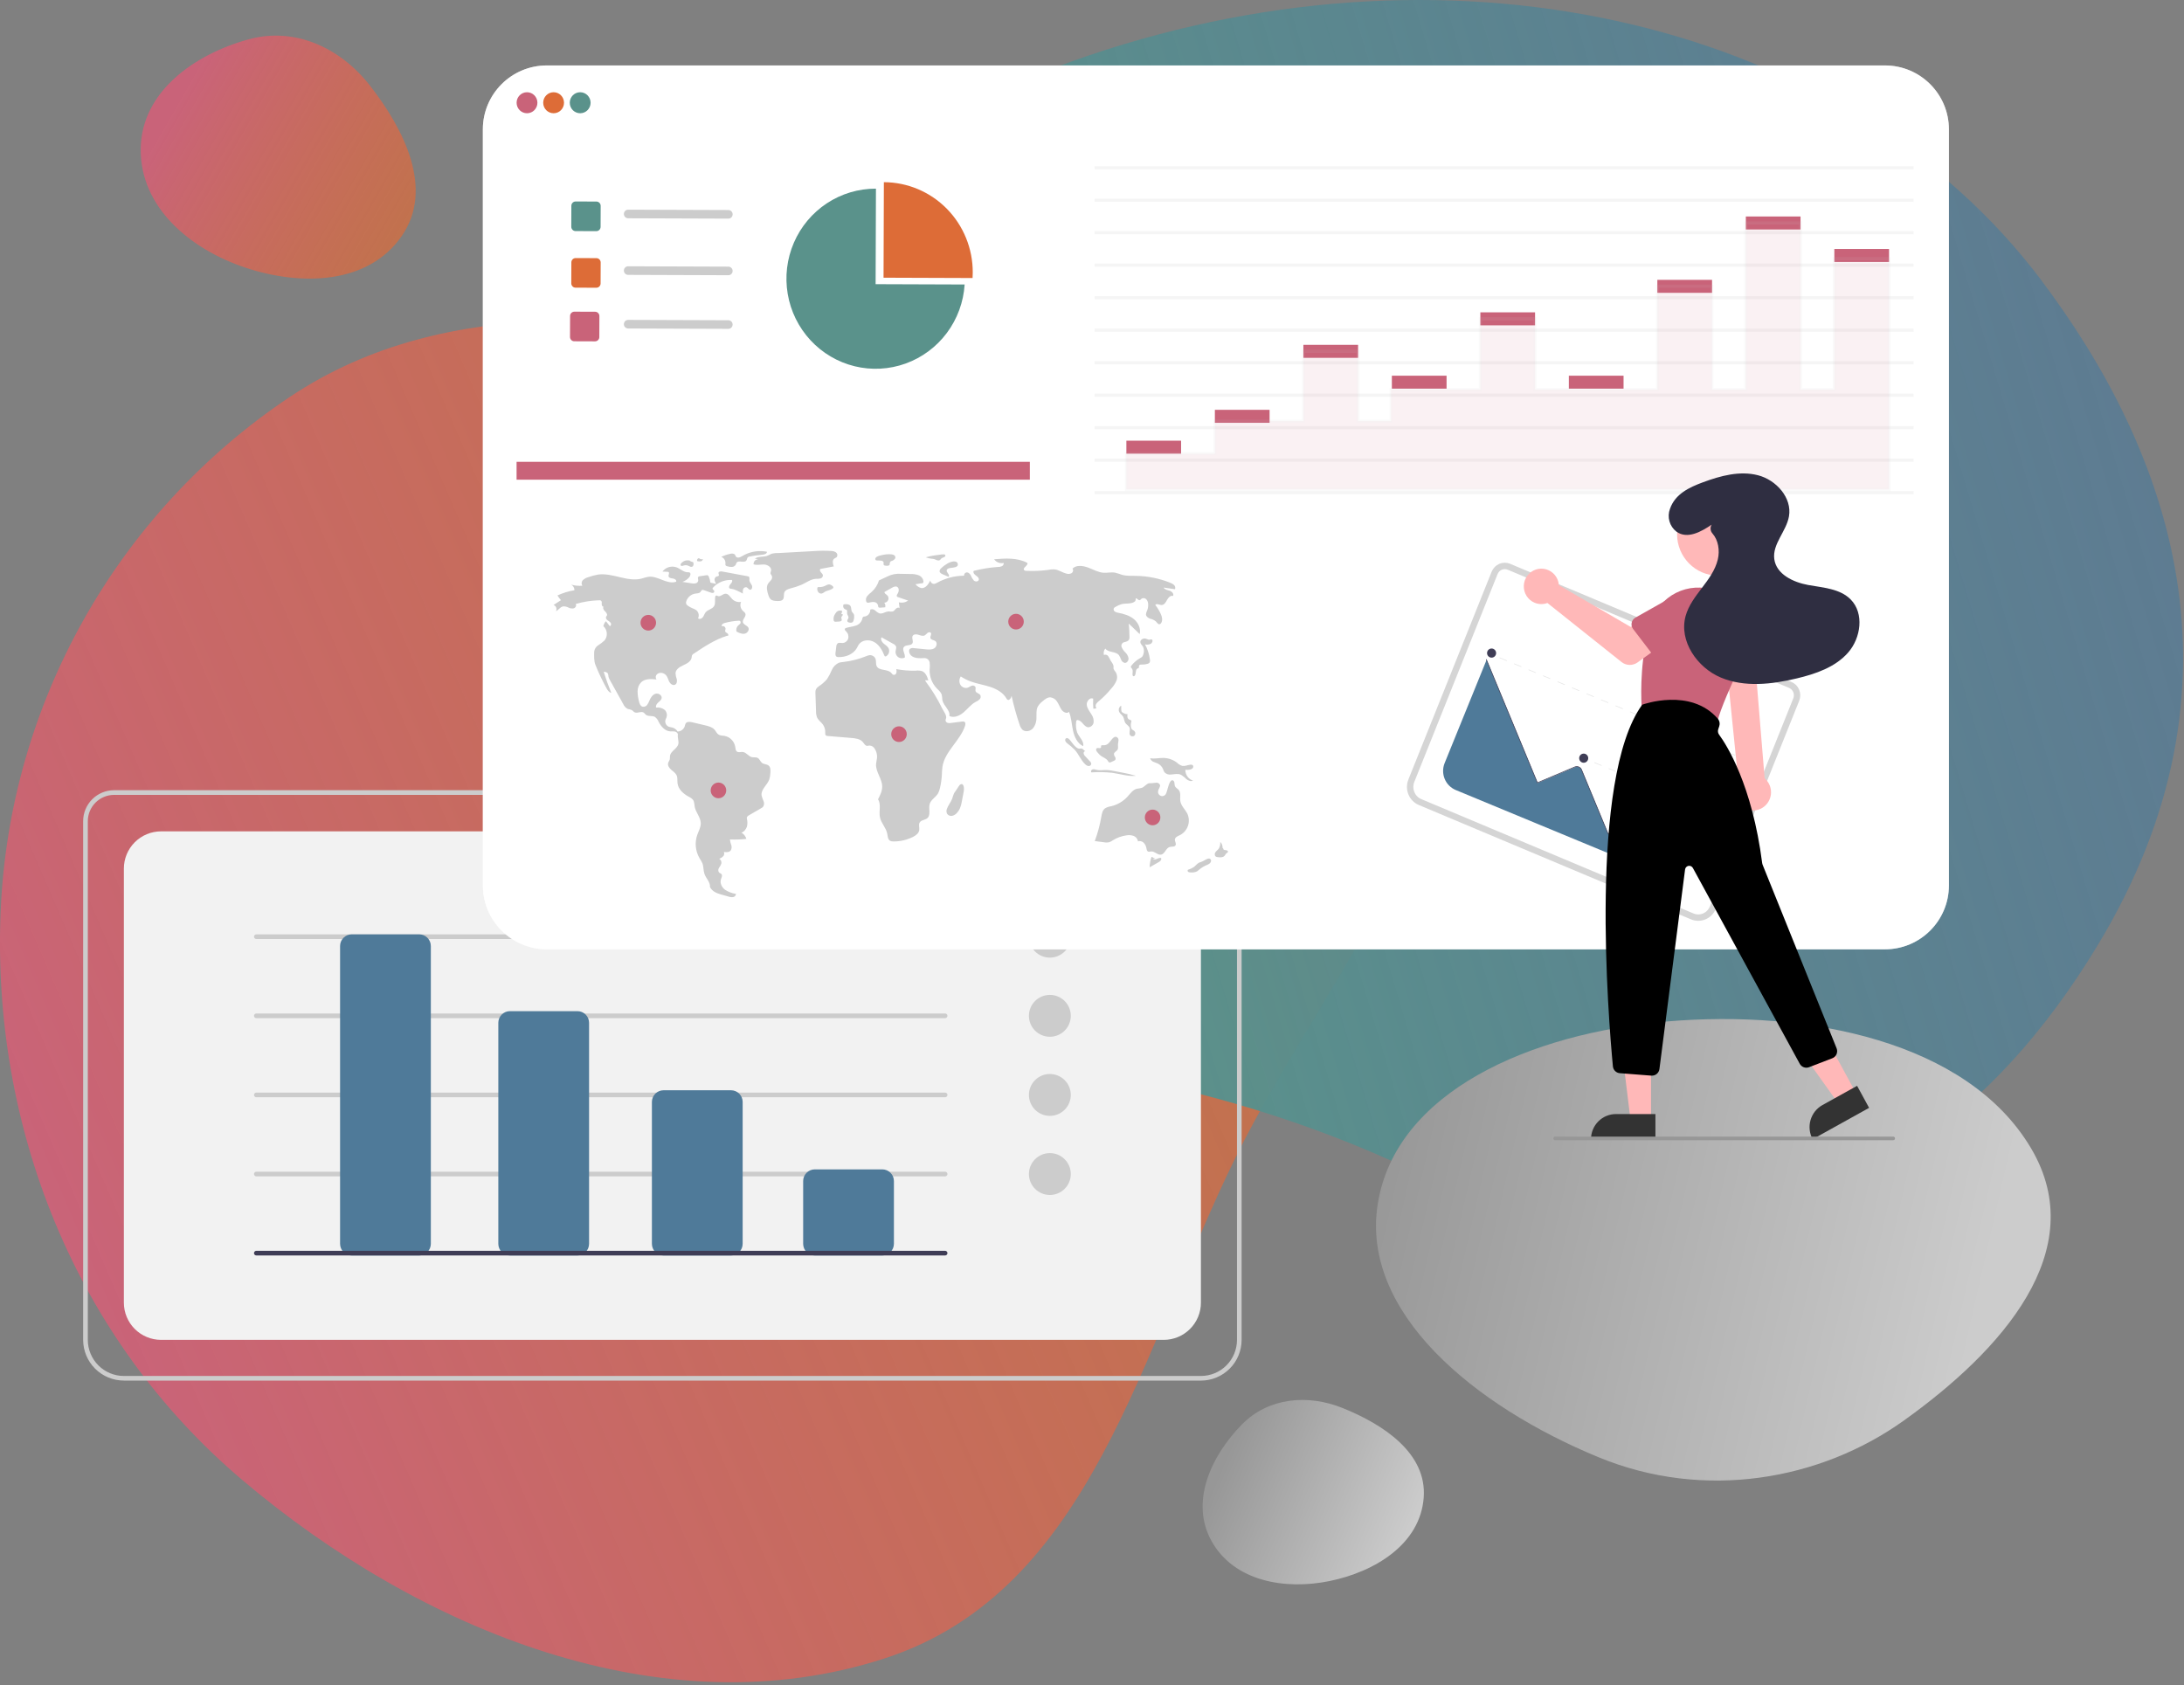 <?xml version="1.0" encoding="UTF-8"?>
<svg fill="none" viewBox="0 0 683 527" xmlns="http://www.w3.org/2000/svg">
<rect x="0" y="0" width="683" height="527" fill="#808080" stroke="none"/>
<path d="m44.003 46.471c0.246-17.786 16.752-29.479 33.724-34.165 14.394-3.974 28.648 2.557 37.905 14.388 10.872 13.896 20.058 32.394 10.109 46.98-10.461 15.335-31.501 15.862-49.002 10.038-17.25-5.741-32.99-18.882-32.736-37.241z" clip-rule="evenodd" fill="url(#e)" fill-rule="evenodd"/>
<path d="m378.89 482c-6.824-12.206-0.183-26.656 9.531-36.518 8.237-8.364 20.51-9.521 31.463-5.104 12.865 5.188 26.391 14.171 25.351 28.013-1.094 14.553-15.212 23.183-29.418 26.097-14.002 2.872-29.884 0.112-36.927-12.488z" clip-rule="evenodd" fill="url(#d)" fill-rule="evenodd"/>
<path d="m0.221 284.64c2.774-64.105 36.01-124.09 90.31-160.43 50.108-33.54 112.64-25.139 172.64-15.57 67.561 10.774 151.36 11.686 180.7 71.919 29.276 60.101-27.75 121.32-57.375 181.26-29.64 59.968-44.914 135.72-109.73 156.83-69.47 22.623-145.6-8.889-200.9-55.677-52.453-44.384-78.577-110.72-75.652-178.33z" clip-rule="evenodd" fill="url(#c)" fill-rule="evenodd"/>
<path d="m638.2 87.416c-60.315-79.956-181.48-109.42-297.59-70.11-61.383 20.782-119.69 60.433-146.14 134.56-47.292 132.5 66.18 170.87 139.75 181.95 35.555 5.385 69.322 15.13 100.32 28.954 55.824 24.824 153.59 45.337 221.57-67.301 49.274-81.639 22.264-154.78-17.912-208.04z" fill="url(#b)"/>
<path d="m430.86 376.55c-5.381 33.956 30.115 63.162 69.078 79.228 33.042 13.626 69.278 7.198 95.356-11.422 30.63-21.87 58.778-53.208 39.911-85.159-19.837-33.593-69.91-43.456-113.66-39.741-43.125 3.663-85.126 22.045-90.681 57.094z" clip-rule="evenodd" fill="url(#a)" fill-rule="evenodd"/>
<path d="m38.735 431.8h336.82c3.376-4e-3 6.613-1.347 9.001-3.734 2.388-2.388 3.731-5.625 3.734-9.001v-162.4c-2e-3 -2.525-1.007-4.946-2.792-6.732s-4.207-2.79-6.732-2.793h-343.09c-2.566 3e-3 -5.025 1.023-6.839 2.838s-2.834 4.273-2.837 6.839v162.24c4e-3 3.376 1.347 6.613 3.734 9.001 2.387 2.387 5.624 3.73 9.001 3.734h-1e-3zm340.04-183.2c2.139 3e-3 4.19 0.854 5.703 2.367 1.513 1.512 2.364 3.564 2.366 5.703v162.4c-3e-3 2.991-1.192 5.858-3.307 7.973s-4.982 3.304-7.973 3.307h-336.82c-2.99-4e-3 -5.858-1.193-7.972-3.308s-3.304-4.982-3.307-7.972v-162.24c0.002-2.18 0.87-4.27 2.411-5.811 1.541-1.541 3.631-2.408 5.811-2.411h343.09z" fill="#ccc"/>
<path d="m363.92 419.06h-313.54c-3.088 0-6.05-1.227-8.233-3.411-1.081-1.081-1.939-2.365-2.524-3.777-0.585-1.413-0.886-2.927-0.886-4.456v-135.76c0-3.088 1.227-6.049 3.41-8.233 1.081-1.081 2.365-1.939 3.777-2.524 1.413-0.585 2.927-0.886 4.456-0.886h313.54c3.088 0 6.05 1.226 8.234 3.41s3.41 5.145 3.41 8.233v135.76c0 3.088-1.227 6.05-3.41 8.233s-5.146 3.411-8.234 3.411z" fill="#F2F2F2"/>
<path d="m328.32 299.51c-1.737 0-3.403-0.69-4.631-1.919-1.228-1.228-1.918-2.894-1.918-4.631s0.69-3.402 1.918-4.631c1.229-1.228 2.894-1.918 4.631-1.918s3.403 0.69 4.631 1.918c1.229 1.228 1.919 2.894 1.919 4.631 0 0.86-0.169 1.712-0.499 2.507-0.329 0.794-0.811 1.516-1.419 2.125-0.609 0.608-1.331 1.09-2.125 1.419-0.795 0.33-1.647 0.499-2.507 0.499z" fill="#ccc"/>
<path d="m328.32 324.26c-1.737 0-3.403-0.69-4.631-1.919-1.228-1.228-1.918-2.894-1.918-4.631s0.69-3.402 1.918-4.631c1.229-1.228 2.894-1.918 4.631-1.918s3.403 0.69 4.631 1.918c1.229 1.228 1.919 2.894 1.919 4.631 0 0.86-0.169 1.712-0.499 2.507-0.329 0.794-0.811 1.516-1.419 2.125-0.609 0.608-1.331 1.09-2.125 1.419-0.795 0.33-1.647 0.499-2.507 0.499z" fill="#ccc"/>
<path d="m328.32 349c-1.737 0-3.403-0.691-4.631-1.919s-1.918-2.894-1.918-4.631 0.69-3.402 1.918-4.631c1.229-1.228 2.894-1.918 4.631-1.918s3.403 0.69 4.631 1.918c1.229 1.228 1.919 2.894 1.919 4.631 0 0.86-0.169 1.712-0.499 2.507-0.329 0.794-0.811 1.516-1.419 2.124-0.609 0.609-1.331 1.091-2.125 1.42-0.795 0.33-1.647 0.499-2.507 0.499z" fill="#ccc"/>
<path d="m328.32 373.74c-1.737 0-3.403-0.69-4.631-1.919-1.228-1.228-1.918-2.894-1.918-4.631s0.69-3.402 1.918-4.631c1.229-1.228 2.894-1.918 4.631-1.918s3.403 0.69 4.631 1.918c1.229 1.228 1.919 2.894 1.919 4.631 0 0.86-0.169 1.712-0.499 2.507-0.329 0.794-0.811 1.516-1.419 2.125-0.609 0.608-1.331 1.09-2.125 1.419-0.795 0.33-1.647 0.499-2.507 0.499z" fill="#ccc"/>
<path d="m80.157 293.69h215.41c0.193-1e-3 0.378-0.077 0.514-0.214 0.137-0.136 0.214-0.321 0.214-0.514s-0.077-0.378-0.213-0.514c-0.137-0.137-0.322-0.214-0.515-0.214h-215.41c-0.193 0-0.378 0.077-0.515 0.214s-0.213 0.321-0.213 0.514c5e-4 0.193 0.077 0.378 0.214 0.514 0.136 0.137 0.321 0.213 0.514 0.214z" fill="#ccc"/>
<path d="m80.157 318.44h215.41c0.193-1e-3 0.378-0.077 0.514-0.214 0.137-0.136 0.214-0.321 0.214-0.514s-0.077-0.378-0.213-0.514c-0.137-0.137-0.322-0.214-0.515-0.214h-215.41c-0.193 0-0.378 0.077-0.515 0.214s-0.213 0.321-0.213 0.514c5e-4 0.193 0.077 0.378 0.214 0.514 0.136 0.137 0.321 0.213 0.514 0.214z" fill="#ccc"/>
<path d="m80.157 343.18h215.41c0.193-1e-3 0.378-0.077 0.514-0.214 0.137-0.136 0.214-0.321 0.214-0.514s-0.077-0.378-0.213-0.514-0.322-0.213-0.515-0.213h-215.41c-0.193 0-0.378 0.076-0.515 0.213s-0.213 0.321-0.213 0.514c5e-4 0.193 0.077 0.378 0.214 0.514 0.136 0.137 0.321 0.213 0.514 0.214z" fill="#ccc"/>
<path d="m80.157 367.92h215.41c0.193-1e-3 0.378-0.077 0.514-0.214 0.137-0.136 0.214-0.321 0.214-0.514s-0.077-0.378-0.213-0.514c-0.137-0.137-0.322-0.214-0.515-0.214h-215.41c-0.193 0-0.378 0.077-0.515 0.214s-0.213 0.321-0.213 0.514c5e-4 0.193 0.077 0.378 0.214 0.514 0.136 0.137 0.321 0.213 0.514 0.214z" fill="#ccc"/>
<path d="m254.81 392.66h21.104c0.965-1e-3 1.89-0.385 2.572-1.067s1.066-1.607 1.067-2.572v-19.648c-1e-3 -0.965-0.385-1.89-1.067-2.572s-1.607-1.066-2.572-1.067h-21.104c-0.965 1e-3 -1.889 0.385-2.572 1.067s-1.065 1.607-1.067 2.572v19.648c2e-3 0.965 0.385 1.89 1.067 2.572s1.607 1.066 2.572 1.067zm-47.303 0h21.104c0.965-1e-3 1.89-0.385 2.572-1.067s1.066-1.607 1.067-2.572v-44.392c-1e-3 -0.965-0.385-1.889-1.067-2.571s-1.607-1.066-2.572-1.067h-21.104c-0.965 1e-3 -1.889 0.385-2.572 1.067s-1.065 1.607-1.067 2.571v44.392c2e-3 0.965 0.385 1.89 1.067 2.572s1.607 1.066 2.572 1.067zm-48.03 0h21.104c0.965-1e-3 1.89-0.385 2.572-1.067s1.066-1.607 1.067-2.572v-69.135c-1e-3 -0.965-0.385-1.889-1.067-2.571s-1.607-1.066-2.572-1.067h-21.104c-0.965 1e-3 -1.89 0.385-2.572 1.067s-1.066 1.606-1.067 2.571v69.135c1e-3 0.965 0.385 1.89 1.067 2.572s1.607 1.066 2.572 1.067zm-49.486 0h21.104c0.965-1e-3 1.89-0.385 2.572-1.067s1.066-1.607 1.067-2.572v-93.15c-1e-3 -0.965-0.385-1.889-1.067-2.572s-1.607-1.065-2.572-1.067h-21.104c-0.965 2e-3 -1.89 0.385-2.572 1.067s-1.066 1.607-1.067 2.572v93.15c1e-3 0.965 0.385 1.89 1.067 2.572s1.607 1.066 2.572 1.067z" fill="#4F7A99"/>
<path d="m80.157 392.66h215.41c0.193-1e-3 0.378-0.077 0.514-0.214 0.137-0.136 0.214-0.321 0.214-0.514s-0.077-0.378-0.213-0.514c-0.137-0.137-0.322-0.214-0.515-0.214h-215.41c-0.193 0-0.378 0.077-0.515 0.214s-0.213 0.321-0.213 0.514c5e-4 0.193 0.077 0.378 0.214 0.514 0.136 0.137 0.321 0.213 0.514 0.214z" fill="#3F3D56"/>
<path d="m589.48 20.469h-418.48c-11.046 0-20 8.955-20 20v236.44c0 11.046 8.954 20 20 20h418.48c11.046 0 20-8.954 20-20v-236.44c0-11.045-8.954-20-20-20z" fill="#fff"/>
<path d="m171 20.969h418.48c10.77 0 19.5 8.731 19.5 19.5v236.44c0 10.77-8.73 19.5-19.5 19.5h-418.48c-10.77 0-19.5-8.73-19.5-19.5v-236.44c0-10.769 8.73-19.5 19.5-19.5z" stroke="#fff" stroke-opacity=".5"/>
<path d="m164.81 35.421c1.797 0 3.255-1.472 3.255-3.287s-1.458-3.287-3.255-3.287-3.255 1.471-3.255 3.287 1.457 3.287 3.255 3.287z" fill="#C96379"/>
<path d="m173.13 35.421c1.798 0 3.255-1.472 3.255-3.287s-1.457-3.287-3.255-3.287-3.255 1.471-3.255 3.287 1.457 3.287 3.255 3.287z" fill="#DD6C37"/>
<path d="m181.44 35.421c1.797 0 3.255-1.472 3.255-3.287s-1.458-3.287-3.255-3.287-3.255 1.471-3.255 3.287 1.457 3.287 3.255 3.287z" fill="#5A928B"/>
<path d="m322.06 144.44h-160.51v5.59h160.51v-5.59z" fill="#C96379"/>
<g fill="#979797" opacity=".3">
<path d="m598.43 51.947h-256.11v1.016h256.11v-1.016z" opacity=".3"/>
<path d="m598.43 62.11h-256.11v1.017h256.11v-1.017z" opacity=".3"/>
<path d="m598.43 72.274h-256.11v1.016h256.11v-1.016z" opacity=".3"/>
<path d="m598.43 82.437h-256.11v1.016h256.11v-1.016z" opacity=".3"/>
<path d="m598.43 92.599h-256.11v1.017h256.11v-1.017z" opacity=".3"/>
<path d="m598.43 102.76h-256.11v1.016h256.11v-1.016z" opacity=".3"/>
<path d="m598.43 112.93h-256.11v1.016h256.11v-1.016z" opacity=".3"/>
<path d="m598.43 123.09h-256.11v1.016h256.11v-1.016z" opacity=".3"/>
<path d="m598.43 133.25h-256.11v1.016h256.11v-1.016z" opacity=".3"/>
<path d="m598.43 143.42h-256.11v1.017h256.11v-1.017z" opacity=".3"/>
<path d="m598.43 153.58h-256.11v1.016h256.11v-1.016z" opacity=".3"/>
</g>
<path d="m369.36 137.83h-17.108v4.066h17.108v-4.066zm27.674-9.655h-17.108v4.066h17.108v-4.066zm27.675-20.326h-17.108v4.065h17.108v-4.065zm27.674 9.655h-17.108v4.066h17.108v-4.066zm27.674-19.818h-17.108v4.065h17.108v-4.065zm27.675 19.818h-17.108v4.066h17.108v-4.066zm27.674-29.981h-17.108v4.065h17.108v-4.065zm27.674-19.818h-17.108v4.065h17.108v-4.065zm27.675 10.163h-17.108v4.065h17.108v-4.065z" fill="#C96379"/>
<g opacity=".3">
<path d="m573.65 80.917v40.906h-10.567v-52.086h-17.108v52.086h-10.567v-32.268h-17.107v32.268h-38.241v-22.104h-17.108v22.104h-27.925v9.909h-10.316v-21.85h-17.107v21.85h-27.675v10.163h-27.674v11.18h238.5v-72.158h-17.107z" fill="#C96379" opacity=".3"/>
<path d="m573.65 80.917v40.906h-10.567v-52.086h-17.108v52.086h-10.567v-32.268h-17.107v32.268h-38.241v-22.104h-17.108v22.104h-27.925v9.909h-10.316v-21.85h-17.107v21.85h-27.675v10.163h-27.674v11.18h238.5v-72.158h-17.107z" opacity=".3" stroke="#ccc"/>
</g>
<path d="m222.15 182.18c-0.076-0.605-0.229-1.198-0.456-1.764-0.029-0.107-0.08-0.207-0.149-0.293s-0.155-0.156-0.253-0.207c-0.131-0.034-0.267-0.036-0.399-4e-3l-2.047 0.316c-0.172 8e-3 -0.336 0.072-0.467 0.183-0.267 0.283-4e-3 0.739-0.012 1.13-0.025 0.219-0.116 0.424-0.263 0.588-0.146 0.164-0.339 0.278-0.552 0.326-0.428 0.087-0.869 0.082-1.295-0.016l-2.863-0.449c0.844-0.272 1.594-0.778 2.166-1.46 0.377-0.451 0.577-1.292 0.033-1.505-0.162-0.045-0.331-0.059-0.497-0.041-1.297 0.01-2.318-1.083-3.532-1.544-0.777-0.276-1.621-0.296-2.41-0.058-0.791 0.238-1.486 0.722-1.985 1.381l1.525 0.075c0.144-8e-3 0.286 0.03 0.406 0.109 0.334 0.277-0.081 0.81-0.034 1.244 0.061 0.564 0.803 0.685 1.362 0.742s1.268 0.516 0.999 1.014c-2.81 0.978-5.67-1.911-8.621-1.555-0.738 0.143-1.467 0.334-2.181 0.572-4.455 1.139-9.061-1.899-13.612-1.255-1.012 0.174-2.006 0.439-2.971 0.791-0.638 0.156-1.227 0.466-1.716 0.904-0.237 0.226-0.387 0.53-0.423 0.858-0.036 0.327 0.045 0.657 0.228 0.931-1.175 0.098-2.359-0.016-3.494-0.336 0.307 0.173 0.563 0.426 0.74 0.732 0.177 0.307 0.269 0.656 0.267 1.011-1.835 0.302-3.621 0.852-5.311 1.635 0.315 0.53 0.684 1.025 1.099 1.479l-2.323 1.507c0.19 0.062 0.363 0.165 0.507 0.304s0.255 0.308 0.326 0.495c0.07 0.188 0.098 0.39 0.081 0.59s-0.078 0.393-0.18 0.566c0.814-0.365 1.318-1.311 2.189-1.503 0.584-0.062 1.173 0.053 1.69 0.331 0.519 0.278 1.116 0.373 1.695 0.27 0.56-0.166 0.973-0.899 0.617-1.366 2.393-0.705 4.866-1.095 7.358-1.161 0.192-0.024 0.387 0.013 0.557 0.107 0.325 0.227 0.239 0.718 0.222 1.116s0.29 0.922 0.642 0.742c-0.414 0.364-0.06 1.047 0.338 1.429s0.877 0.909 0.634 1.406c-0.064 0.13-0.172 0.233-0.233 0.364-0.18 0.386 0.106 0.837 0.444 1.093 0.371 0.206 0.705 0.473 0.988 0.791 0.235 0.355 0.128 0.977-0.292 1.026l-1.194-1.531c-0.409 0.428-0.688 0.964-0.806 1.544 0.615 0.55 0.997 1.313 1.07 2.135 0.074 0.823-0.167 1.643-0.674 2.295-0.601 0.586-1.267 1.101-1.984 1.534-0.357 0.22-0.66 0.52-0.884 0.877s-0.364 0.762-0.409 1.182c3e-3 1.458-0.115 2.812 0.426 4.164 0.998 2.492 2.15 4.919 3.449 7.265 0.341 0.617 0.782 1.292 1.473 1.398-0.874-2.148-1.661-4.33-2.359-6.542 0.226-0.033 0.456-0.013 0.672 0.059 0.216 0.071 0.413 0.191 0.576 0.352 0.16 0.345 0.242 0.721 0.243 1.102 0.087 0.363 0.233 0.709 0.431 1.024l4.17 7.503c0.277 0.662 0.773 1.207 1.403 1.541 0.443 0.083 0.879 0.205 1.301 0.363 0.304 0.181 0.51 0.504 0.82 0.675 0.879 0.484 2.101-0.444 2.922 0.134 0.211 0.195 0.411 0.401 0.6 0.617 0.758 0.663 2.002 0.219 2.878 0.714 0.523 0.389 0.924 0.922 1.157 1.534 0.754 1.448 1.973 2.866 3.589 2.981 0.508-0.021 1.016-4e-3 1.521 0.053 0.496 0.114 0.985 0.551 0.905 1.059-0.136 0.869 0.289 1.822 0.175 2.695-0.208 1.59-2.442 2.289-2.634 3.882 1e-3 0.351-0.019 0.701-0.058 1.05-0.101 0.418-0.412 0.759-0.523 1.174-0.209 0.788 0.35 1.572 0.964 2.103s1.346 0.987 1.682 1.729c0.355 0.784 0.181 1.699 0.296 2.553 0.252 1.865 1.847 3.248 3.489 4.14 0.526 0.224 0.992 0.568 1.361 1.005 0.423 0.616 0.38 1.426 0.522 2.161 0.345 1.8 1.845 3.283 1.888 5.116 0.03 1.303-0.687 2.485-1.115 3.714-0.402 1.178-0.547 2.429-0.426 3.669 0.121 1.238 0.505 2.436 1.126 3.514 0.355 0.525 0.666 1.078 0.931 1.654 0.404 1.057 0.273 2.259 0.646 3.328 0.493 1.413 1.848 2.58 1.718 4.073 0.615 1.29 1.974 1.924 3.339 2.308l2.448 0.688c0.459 0.168 0.951 0.226 1.436 0.169 0.241-0.035 0.464-0.152 0.631-0.331 0.167-0.18 0.269-0.411 0.29-0.656-1.22-0.191-2.388-0.634-3.429-1.303-0.99-0.738-1.668-2.054-1.292-3.238 0.174-0.548 0.544-1.182 0.192-1.635-0.202-0.26-0.57-0.328-0.798-0.565-0.145-0.212-0.221-0.464-0.217-0.721 4e-3 -0.258 0.088-0.508 0.239-0.715 0.312-0.408 0.557-0.862 0.727-1.347 0.052-0.282 0.017-0.574-0.1-0.835-0.115-0.261-0.309-0.48-0.553-0.628 0.454-0.173 0.867-0.441 1.212-0.785 0.169-0.176 0.281-0.4 0.319-0.642s2e-3 -0.49-0.104-0.71c0.744 0.095 1.623 0.142 2.112-0.433 0.168-0.252 0.275-0.539 0.311-0.84 0.037-0.301 2e-3 -0.606-0.102-0.891-0.212-0.566-0.354-1.156-0.423-1.757 1.717 0.082 3.438 0.023 5.146-0.176-0.247-0.84-0.809-1.55-1.565-1.979 0.773-0.132 1.478-1.067 1.722-1.82 0.208-0.768 0.219-1.577 0.031-2.35-0.058-0.2-0.066-0.412-0.023-0.616 0.124-0.268 0.342-0.481 0.612-0.597l3.839-2.227c0.229-0.116 0.437-0.27 0.614-0.457 0.172-0.262 0.274-0.564 0.298-0.877s-0.032-0.627-0.162-0.912c-0.265-0.567-0.471-1.159-0.615-1.768-0.237-1.858 1.733-3.192 2.398-4.941 0.227-0.701 0.35-1.431 0.364-2.167 0.055-0.788 0.059-1.703-0.54-2.211-0.575-0.487-1.472-0.378-2.073-0.831-0.551-0.415-0.741-1.221-1.343-1.556-0.546-0.305-1.231-0.111-1.839-0.254-1.071-0.252-1.744-1.498-2.837-1.614-0.617-0.065-1.315 0.24-1.82-0.123-0.446-0.319-0.464-0.962-0.548-1.507-0.148-0.846-0.55-1.626-1.153-2.237-0.599-0.608-1.371-1.017-2.211-1.171-0.636-0.103-1.328-0.064-1.869-0.417-0.548-0.357-0.799-1.026-1.229-1.521-0.694-0.798-1.786-1.081-2.809-1.324l-4.162-0.988c-0.739-0.176-1.691-0.269-2.087 0.385-0.118 0.249-0.201 0.513-0.247 0.784-0.149 0.492-0.448 0.923-0.854 1.232-0.406 0.308-0.899 0.479-1.408 0.488-0.347-0.599-0.912-1.041-1.577-1.233-0.432-0.073-0.858-0.176-1.276-0.307-0.22-0.108-0.415-0.26-0.574-0.447s-0.279-0.404-0.351-0.639c-0.073-0.235-0.097-0.483-0.072-0.728s0.1-0.482 0.219-0.697c0.24-0.432 0.332-0.931 0.263-1.421-0.068-0.489-0.295-0.942-0.645-1.29-0.377-0.294-0.808-0.51-1.268-0.636-0.46-0.125-0.94-0.158-1.412-0.096-0.249-0.548 0.167-1.166 0.615-1.564s0.991-0.789 1.089-1.383c0.153-0.935-1.028-1.646-1.925-1.367s-1.469 1.159-1.847 2.026c-0.182 0.512-0.433 0.997-0.745 1.441-0.159 0.22-0.376 0.391-0.626 0.495-0.249 0.103-0.523 0.134-0.789 0.09-0.739-0.19-1.024-1.076-1.187-1.828-0.263-1-0.395-2.029-0.394-3.063 6e-3 -1.045 0.416-2.046 1.143-2.79 1.228-1.138 3.111-1.027 4.768-0.845-0.178-0.239-0.264-0.534-0.241-0.831 0.022-0.297 0.152-0.575 0.365-0.784 0.221-0.199 0.487-0.34 0.774-0.411s0.587-0.071 0.874 2e-3c0.5 0.105 0.949 0.376 1.277 0.771 0.471 0.579 0.605 1.362 0.961 2.02s1.156 1.219 1.811 0.866c0.565-0.305 0.655-1.097 0.514-1.729-0.222-0.608-0.353-1.245-0.388-1.891 0.097-1.232 1.361-1.973 2.477-2.481s2.393-1.189 2.57-2.412c6e-3 -0.239 0.051-0.476 0.132-0.701 0.123-0.198 0.295-0.362 0.5-0.474 3.256-2.174 6.566-4.373 10.288-5.561 0.193-0.062 0.216 7e-3 0.413-0.041 0.277-0.162 0.094-0.607-0.171-0.787s-0.619-0.318-0.686-0.632c-0.049-0.232 0.086-0.459 0.121-0.693 9e-3 -0.141-0.017-0.283-0.075-0.412-0.057-0.129-0.145-0.241-0.256-0.328-0.111-0.086-0.241-0.145-0.38-0.169-0.139-0.023-0.281-0.012-0.414 0.032-0.299-0.4 0.293-0.864 0.771-0.997 1.436-0.4 2.91-0.643 4.398-0.726 0.172-0.028 0.348 3e-3 0.501 0.086 0.109 0.107 0.174 0.251 0.181 0.404 9e-3 0.153-0.042 0.304-0.141 0.421-0.204 0.227-0.429 0.433-0.673 0.617-0.242 0.238-0.413 0.537-0.497 0.866s-0.077 0.675 0.021 1c0.776 0.399 1.62 0.81 2.48 0.669s1.624-1.116 1.22-1.895c-0.377-0.726-1.508-0.89-1.702-1.685-0.228-0.932 1.078-1.76 0.784-2.672-0.129-0.4-0.523-0.635-0.826-0.923-0.357-0.354-0.6-0.808-0.697-1.304s-0.043-1.009 0.154-1.474c-0.493 0.088-0.999 0.055-1.477-0.096s-0.913-0.416-1.267-0.771c-0.657-0.669-1.18-1.725-2.113-1.695-0.855 0.028-1.592 1.036-2.392 0.728-0.196-0.075-0.404-0.229-0.595-0.139-0.062 0.041-0.114 0.096-0.153 0.16-0.038 0.064-0.062 0.137-0.068 0.212-0.204 0.981 0.146 2.1-0.384 2.948-0.576 0.923-1.909 1.05-2.608 1.883-0.379 0.451-0.526 1.06-0.875 1.536s-1.088 0.78-1.507 0.364c0.206-0.427 0.262-0.912 0.159-1.375-0.102-0.463-0.357-0.877-0.723-1.175-0.389-0.256-0.807-0.462-1.247-0.613-0.491-0.21-0.958-0.472-1.392-0.783-0.218-0.133-0.395-0.324-0.511-0.553-0.092-0.286-0.08-0.596 0.035-0.873 0.211-0.613 0.585-1.157 1.082-1.574 0.496-0.415 1.095-0.685 1.732-0.782 0.557-0.076 1.206-0.049 1.574-0.478 0.195-0.227 0.298-0.57 0.581-0.662 0.181-0.037 0.369-0.013 0.536 0.067l2.079 0.739c0.232 0.106 0.488 0.148 0.741 0.124 0.126-0.018 0.24-0.082 0.321-0.181 0.08-0.099 0.121-0.225 0.113-0.352-0.066-0.349-0.598-0.517-0.549-0.868 0.027-0.114 0.088-0.217 0.174-0.296 0.749-0.805 1.666-1.434 2.687-1.842 1.019-0.406 2.115-0.58 3.209-0.509 0.262 0.435-0.153 0.951-0.498 1.322s-0.623 1.036-0.205 1.322c0.171 0.088 0.361 0.131 0.553 0.126 0.512 0.07 1.01 0.222 1.474 0.451 0.718 0.316 1.423 0.661 2.114 1.037-0.1-0.455-0.081-0.929 0.053-1.375 0.075-0.219 0.228-0.402 0.431-0.514 0.202-0.111 0.438-0.142 0.661-0.086 0.414 0.161 0.625 0.713 1.066 0.764 0.587 0.068 0.818-0.808 0.573-1.351s-0.731-0.998-0.771-1.593c-0.027-0.402 0.124-0.9-0.194-1.143-0.113-0.073-0.241-0.119-0.375-0.133l-7.932-1.474c-0.471-0.087-1.151-0.02-1.172 0.463-0.012 0.27 0.227 0.536 0.121 0.784-0.113 0.265-0.483 0.241-0.753 0.335-0.202 0.093-0.368 0.25-0.474 0.447s-0.146 0.423-0.115 0.645c0.074 0.443 0.244 0.863 0.497 1.231-0.516-0.217-1.297-0.257-1.813-0.475zm-6.329-6.8c-0.5-0.168-1.039-0.175-1.544-0.023s-0.951 0.459-1.278 0.876c-0.076 0.077-0.129 0.175-0.152 0.281-0.023 0.107-0.016 0.217 0.021 0.32 0.157 0.27 0.557 0.163 0.851 0.067 0.433-0.156 0.904-0.168 1.344-0.033 0.276 0.096 0.524 0.266 0.802 0.358 0.135 0.057 0.283 0.076 0.428 0.055 0.145-0.022 0.281-0.083 0.395-0.176 0.163-0.223 0.236-0.501 0.203-0.777 0.013-0.092 5e-3 -0.186-0.022-0.275-0.027-0.088-0.074-0.17-0.136-0.238-0.111-0.065-0.236-0.103-0.364-0.109-0.288-0.054-0.549-0.208-0.735-0.434l0.187 0.108zm2.86-0.805c-0.112-6e-3 -0.224 0.017-0.324 0.067-0.101 0.05-0.187 0.125-0.25 0.219s-0.102 0.202-0.112 0.314c-0.01 0.113 9e-3 0.226 0.054 0.33 0.344 0.094 0.703 0.118 1.056 0.069 0.177-0.028 0.341-0.107 0.472-0.229s0.224-0.28 0.267-0.454c-0.416 0.076-0.845-7e-3 -1.204-0.232l0.041-0.084zm9.596-1.343c-0.936 0.202-1.845 0.513-2.708 0.929 0.408 0.159 0.754 0.444 0.987 0.815 0.234 0.372 0.344 0.81 0.313 1.249-0.037 0.168-0.032 0.343 0.012 0.51 0.1 0.243 0.388 0.335 0.641 0.397 0.455 0.14 0.93 0.201 1.406 0.182 0.238-0.013 0.469-0.085 0.672-0.211 0.203-0.125 0.372-0.3 0.492-0.508 0.069-0.197 0.149-0.39 0.242-0.577 0.607-0.934 2.411 0.195 3.063-0.708 0.23-0.318 0.209-0.796 0.508-1.048 0.155-0.11 0.334-0.179 0.522-0.202 1.311-0.263 2.636-0.453 3.968-0.57 0.631-0.056 1.453-0.285 1.459-0.924-2.378-0.472-4.845-0.137-7.011 0.952-0.781 0.395-1.815 1.227-2.567 0.703-0.282-0.196-0.268-0.725-0.656-0.945-0.429-0.173-0.904-0.188-1.343-0.044zm7.773 1.468 1.116 0.217c-0.205-9e-3 -0.41 0.026-0.601 0.103s-0.363 0.194-0.506 0.344c-0.142 0.15-0.251 0.329-0.32 0.524-0.068 0.196-0.095 0.404-0.077 0.611 1.044 0.353 2.184 0.01 3.284 0.056s2.381 0.841 2.193 1.937c-0.056 0.332-0.246 0.663-0.147 0.984 0.106 0.209 0.232 0.408 0.376 0.593 0.089 0.229 0.114 0.479 0.07 0.721-0.043 0.242-0.152 0.467-0.315 0.651-0.292 0.392-0.685 0.706-0.941 1.123-0.638 1.039-0.276 2.381 0.104 3.542 0.11 0.438 0.313 0.846 0.595 1.198 0.562 0.605 1.479 0.657 2.301 0.669 0.597 9e-3 1.282-0.021 1.66-0.488 0.494-0.611 0.149-1.564 0.474-2.281 0.295-0.651 1.047-0.93 1.728-1.128 1.262-0.312 2.499-0.719 3.699-1.219 1.466-0.681 2.835-1.741 4.445-1.829 0.452 0.019 0.905-0.013 1.35-0.096 0.223-0.047 0.423-0.166 0.57-0.34 0.147-0.173 0.234-0.392 0.245-0.62-0.028-0.39-0.354-0.675-0.609-0.969s-0.455-0.745-0.221-1.055l4.221-0.797c-0.299-0.823-0.532-1.907 0.155-2.443 0.248-0.194 0.581-0.271 0.792-0.505 0.152-0.222 0.212-0.494 0.168-0.76s-0.189-0.504-0.405-0.664c-0.446-0.301-0.971-0.462-1.509-0.462-1.855-0.112-3.715-0.095-5.567 0.05l-10.874 0.602c-0.754-0.031-1.509 0.046-2.241 0.23-0.517 0.294-1.058 0.541-1.618 0.741-1.196 0.253-2.512 0.082-3.595 0.76zm19.988 8.906c-0.114-0.018-0.23 9e-3 -0.325 0.075-0.063 0.07-0.1 0.159-0.106 0.253-0.072 0.414 0.014 0.841 0.241 1.195 0.114 0.173 0.273 0.313 0.46 0.403 0.186 0.091 0.394 0.129 0.601 0.111 0.502-0.065 0.872-0.498 1.334-0.709 0.712-0.325 3.735-0.832 1.644-1.973-0.721-0.393-1.187-0.046-1.755 0.213-0.646 0.334-1.37 0.483-2.094 0.432zm18.317-9.55c-0.245 0.101-0.45 0.281-0.581 0.511-0.061 0.117-0.076 0.253-0.04 0.38s0.118 0.236 0.231 0.303c0.091 0.034 0.188 0.049 0.285 0.046l0.993 0.03c0.421 0.013 0.948 0.103 1.062 0.514 0.084 0.305-0.105 0.696 0.123 0.914 0.097 0.076 0.215 0.123 0.337 0.133 0.328 0.085 0.669 0.096 1.001 0.033 0.722-0.196 0.343-0.641 0.57-1.038 0.348-0.606 0.288-0.239 0.902-0.587 0.453-0.257 1.038-0.722 0.66-1.377-0.658-1.138-4.573-0.351-5.543 0.138zm19.596-0.572-0.576 0.078c-1.305 0.138-2.597 0.388-3.86 0.746 0.542 0.216 1.11 0.357 1.69 0.419 0.319 0.016 0.636 0.061 0.947 0.136 0.553 0.166 1.111 0.595 1.645 0.376 0.331-0.137 0.439-0.485 0.714-0.67 0.189-0.127 0.908-0.334 0.988-0.462 0.65-1.041-1.048-0.69-1.548-0.623zm2.532 2.646c-0.771 0.436-1.486 0.964-2.128 1.574-0.15 0.112-0.275 0.255-0.365 0.419s-0.144 0.346-0.158 0.533c0.033 0.497 0.558 0.786 1.013 0.981l1.843 0.788c0.224-0.318 0.019-0.758-0.212-1.07s-0.506-0.675-0.404-1.051c0.117-0.43 0.635-0.576 1.07-0.65 0.709-0.121 2.62-0.111 2.39-1.264-0.27-1.359-2.338-0.661-3.049-0.26zm-0.371 76.887c-0.101 0.252-0.144 0.525-0.124 0.796 0.019 0.272 0.1 0.535 0.236 0.77 0.186 0.24 0.438 0.421 0.723 0.521s0.595 0.114 0.889 0.041c0.587-0.158 1.11-0.497 1.496-0.972 0.353-0.397 0.643-0.846 0.861-1.333 0.304-0.758 0.518-1.549 0.638-2.357l0.572-3.034c0.128-0.679 0.123-2.758-1.111-2.08-0.337 0.185-1.118 1.646-1.471 2.06-0.637 0.747-0.721 1.471-1.057 2.376-0.42 1.133-1.263 2.078-1.652 3.212zm65.185 15.528c-0.404-0.159-0.796-0.348-1.173-0.564-0.378 1.05-0.579 2.156-0.594 3.272l2.763-1.579c0.416-0.237 0.887-0.567 0.878-1.05 4e-3 -0.059-8e-3 -0.119-0.035-0.172s-0.068-0.098-0.118-0.13c-0.061-0.025-0.128-0.033-0.194-0.023-0.404 0.074-0.798 0.202-1.169 0.38-0.187 0.088-0.39 0.134-0.596 0.135s-0.41-0.043-0.598-0.129l0.836-0.14zm14.577 0.937c-0.303 0.084-0.599 0.191-0.886 0.322-0.634 0.326-1.066 0.944-1.636 1.374-0.568 0.381-1.192 0.67-1.849 0.855-0.039 0.049-0.068 0.105-0.085 0.166-0.016 0.061-0.019 0.125-0.01 0.187 0.01 0.063 0.033 0.122 0.067 0.175s0.079 0.098 0.131 0.132c0.221 0.127 0.476 0.185 0.73 0.165 0.67 0.074 1.347-0.032 1.964-0.305 0.331-0.217 0.641-0.465 0.925-0.741 0.711-0.548 1.494-0.996 2.327-1.33 0.297-0.113 0.572-0.279 0.811-0.489 0.513-0.511 0.549-1.298-0.19-1.472-0.598-0.14-1.73 0.776-2.299 0.961z" fill="#ccc"/>
<path d="m382.32 265.23c0.033-0.351-0.013-0.706-0.135-1.036-0.121-0.33-0.316-0.628-0.57-0.872 0.059 0.704-0.087 1.411-0.42 2.032-0.279 0.414-0.716 0.694-1.021 1.088-0.172 0.181-0.274 0.418-0.289 0.667-0.015 0.25 0.058 0.497 0.206 0.698 0.229 0.176 0.508 0.273 0.795 0.277 0.714 0.085 1.539 0.132 2.039-0.388 0.273-0.284 0.406-0.705 0.739-0.914 0.124-0.052 0.235-0.132 0.324-0.234 0.137-0.221-0.081-0.512-0.327-0.591s-0.517-0.042-0.764-0.118-0.474-0.356-0.347-0.583l-0.23-0.026zm-11.447-25.758c-0.374 0.091-0.762 0.115-1.144 0.068-0.618-0.199-1.181-0.541-1.642-0.998-1.215-0.936-2.697-1.458-4.23-1.492-1.393-0.027-2.799 0.354-4.167 0.088 0.067 0.246 0.189 0.474 0.357 0.666 0.168 0.191 0.377 0.341 0.612 0.437 0.454 0.223 0.955 0.336 1.411 0.555 0.732 0.357 1.311 0.965 1.631 1.714 0.114 0.359 0.269 0.703 0.462 1.026 0.263 0.279 0.59 0.489 0.952 0.612s0.748 0.154 1.125 0.091c0.992-0.066 2.028-0.354 2.951 0.019 0.666 0.371 1.273 0.841 1.8 1.395 0.589 0.485 1.419 0.845 2.096 0.495-0.703-0.23-1.315-0.681-1.746-1.287s-0.66-1.335-0.652-2.081c0.664 0.062 2.576 0.038 2.473-1.101-0.087-0.965-1.719-0.312-2.289-0.207zm-8.683 7.853c0.117-0.652 0.762-1.229 0.561-1.861-0.095-0.208-0.251-0.383-0.446-0.502-0.195-0.118-0.421-0.174-0.649-0.161-0.454-0.011-0.9 0.126-1.354 0.139-0.296-0.016-0.592-0.012-0.887 0.012-0.902 0.15-1.458 1.104-2.307 1.444-0.538 0.136-1.084 0.239-1.635 0.309-1.219 0.324-1.991 1.488-2.844 2.427-1.373 1.507-3.169 2.564-5.152 3.034-0.709 0.084-1.389 0.331-1.99 0.721-0.73 0.602-0.909 1.635-1.072 2.572-0.449 2.59-1.134 5.133-2.048 7.594l2.896 0.374c0.546 0.11 1.109 0.102 1.652-0.024 0.385-0.147 0.75-0.344 1.086-0.585 1.29-0.809 2.734-1.335 4.238-1.545 0.756-0.143 1.537-0.087 2.265 0.161 0.362 0.129 0.682 0.356 0.926 0.656s0.401 0.661 0.456 1.045c0.308-0.097 0.636-0.107 0.949-0.03 0.314 0.077 0.6 0.239 0.829 0.467 0.454 0.466 0.751 1.065 0.849 1.711 0.077 0.4 0.153 0.88 0.521 1.048 0.3 0.137 0.644-0.011 0.972-0.037 1.113-0.09 2.037 1.221 3.132 0.995 1.174-0.242 1.462-2.017 2.607-2.373 0.658-0.204 1.58 0.044 1.895-0.574 0.278-0.544-0.276-1.173-0.219-1.782 0.07-0.751 0.947-1.07 1.623-1.39 1.146-0.598 2.023-1.615 2.451-2.843 0.429-1.229 0.377-2.574-0.144-3.766-0.669-1.385-1.985-2.474-2.229-3.995-0.187-1.17 0.27-2.535-0.469-3.456-0.375-0.468-1.012-0.727-1.235-1.286-0.087-0.369-0.14-0.744-0.16-1.123-0.076-0.372-0.397-0.76-0.761-0.664-1.055 0.28-1.391 3.571-1.956 4.371-0.173 0.259-0.432 0.448-0.731 0.533-0.298 0.085-0.616 0.06-0.898-0.07s-0.51-0.356-0.642-0.639c-0.133-0.284-0.161-0.605-0.08-0.907zm-19.503-6.609c-0.35-0.142-0.737-0.162-1.099-0.057-0.346 0.146-0.548 0.658-0.27 0.912 2.167-0.149 4.342-0.106 6.502 0.128 2.478 0.342 4.931 1.191 7.42 0.942-1.422-0.424-2.867-0.763-4.328-1.015l-2.437-0.47c-0.654-0.138-1.314-0.241-1.979-0.309-1.39-0.115-2.442 0.256-3.809-0.131zm2.172-7.631c-0.18-0.015-0.403-0.028-0.497 0.128-0.089 0.15 0.013 0.347-0.035 0.515-0.065 0.229-0.362 0.287-0.596 0.256-0.226-0.07-0.469-0.067-0.694 8e-3 -0.105 0.073-0.184 0.177-0.225 0.299s-0.041 0.254-2e-3 0.376c0.085 0.242 0.222 0.463 0.401 0.645 0.307 0.39 0.656 0.744 1.041 1.055 0.745 0.555 1.755 0.823 2.225 1.63 0.066 0.156 0.168 0.295 0.297 0.404 0.124 0.05 0.258 0.069 0.391 0.056 0.132-0.014 0.26-0.059 0.371-0.133l0.851-0.393c0.153-0.056 0.29-0.15 0.398-0.273 0.073-0.148 0.104-0.314 0.088-0.479-0.015-0.165-0.077-0.322-0.176-0.453-0.204-0.262-0.322-0.581-0.337-0.913 0.062-0.587 0.809-0.811 1.116-1.313s0.108-1.157 0.144-1.751c0.041-0.694 0.473-1.597-0.222-2.116-0.59-0.441-1.155-0.033-1.579 0.453-0.894 1.027-1.317 2.138-2.96 1.999zm5.164-10.371c0.29 0.561 0.896 0.897 1.213 1.444 0.343 0.592 0.304 1.358 0.676 1.933 0.383 0.59 1.151 0.903 1.366 1.573 0.234 0.732-0.297 1.622 0.126 2.262 0.079 0.104 0.178 0.191 0.292 0.255s0.24 0.103 0.37 0.115c0.129 0.012 0.26-3e-3 0.383-0.045 0.124-0.042 0.238-0.109 0.334-0.197 0.178-0.197 0.274-0.455 0.266-0.721s-0.118-0.519-0.308-0.704c-0.25-0.231-0.61-0.331-0.819-0.6-0.109-0.156-0.182-0.334-0.212-0.522-0.114-0.542-0.096-1.104 0.053-1.638 0.056-0.135 0.07-0.284 0.041-0.428-0.095-0.276-0.465-0.296-0.725-0.424-0.591-0.291-0.577-1.133-0.474-1.789-0.068 0.436-1.608-0.306-1.769-0.553-0.321-0.492-0.146-1.439-0.21-1.982-0.336 0.196-0.585 0.514-0.697 0.89s-0.079 0.78 0.094 1.131zm-15.513 8.641c-0.284-0.321-0.712-0.657-1.093-0.463-0.137 0.09-0.237 0.226-0.284 0.383s-0.038 0.327 0.027 0.479c0.138 0.298 0.352 0.556 0.62 0.746 0.827 0.619 1.61 1.296 2.342 2.027 1.239 1.376 1.896 3.233 3.244 4.5 0.27 0.293 0.629 0.49 1.022 0.558 0.196 0.027 0.394-0.021 0.557-0.134 0.162-0.114 0.277-0.285 0.322-0.478-4e-3 -0.164-0.043-0.326-0.113-0.474s-0.171-0.279-0.295-0.386l-1.591-1.706c-0.229-0.231-0.372-0.533-0.407-0.858-3e-3 -0.324 0.29-0.662 0.6-0.582-0.377-0.098-0.657-0.733-1.212-0.852-0.463-0.1-0.575 0.189-1.126-0.049-1.052-0.456-1.877-1.878-2.613-2.711zm24.706-31.286c-0.302-0.091-0.598-0.198-0.888-0.321-0.781-0.237-1.814 0.343-1.71 1.159 0.069 0.543 0.569 0.909 0.845 1.379 0.169 0.369 0.263 0.768 0.278 1.174s-0.051 0.81-0.193 1.19c-0.053 0.242-0.153 0.471-0.295 0.673-0.198 0.213-0.436 0.386-0.7 0.508-1.056 0.599-1.986 1.396-2.738 2.349-0.081 0.088-0.139 0.197-0.165 0.315-0.037 0.276 0.237 0.476 0.392 0.706 0.345 0.511 0.096 1.198 0.13 1.815-5e-3 0.087 0.012 0.174 0.049 0.253 0.038 0.079 0.094 0.147 0.165 0.198 0.208 0.106 0.454-0.075 0.566-0.281 0.374-0.683 0.093-1.78 0.793-2.11 0.133-0.062 0.294-0.089 0.382-0.206 0.14-0.187 5e-3 -0.463 0.076-0.686 0.107-0.335 0.56-0.35 0.908-0.335 0.6 0.025 1.199-0.055 1.771-0.238 0.224-0.054 0.428-0.173 0.586-0.343 0.175-0.293 0.228-0.643 0.149-0.975-0.21-1.674-0.735-3.291-1.546-4.765 0.608 0.147 1.247 0.085 1.816-0.176 0.298-0.182 0.654-0.724 0.507-1.093-0.234-0.584-0.655-0.093-1.178-0.19zm-78.918 9.204c0.107 0.393 0.113 0.807 0.017 1.203-0.054 0.195-0.179 0.363-0.35 0.472-0.17 0.109-0.374 0.15-0.572 0.116-0.298-0.092-0.471-0.395-0.683-0.626-1.179-1.285-3.838-0.541-4.566-2.131-0.297-0.649-0.096-1.426-0.298-2.111-0.127-0.395-0.382-0.737-0.724-0.972-0.341-0.234-0.749-0.347-1.161-0.321-0.375 0.054-0.74 0.165-1.084 0.327-2.301 0.93-4.718 1.541-7.185 1.814-0.469 0.029-0.932 0.114-1.38 0.254-0.992 0.462-1.775 1.277-2.197 2.286-0.416 1.002-0.923 1.964-1.515 2.873-0.754 0.852-1.619 1.599-2.572 2.22-0.349 0.227-0.64 0.535-0.849 0.898-0.163 0.424-0.221 0.882-0.17 1.334l0.185 5.502c-0.025 0.71 0.1 1.417 0.368 2.074 0.392 0.791 1.165 1.309 1.702 2.007 0.548 0.72 0.834 1.606 0.808 2.511-0.012 0.365-0.048 0.795 0.233 1.024 0.171 0.112 0.371 0.17 0.575 0.167l7.369 0.609c1.297 0.107 2.733 0.283 3.58 1.281 0.399 0.471 0.72 1.148 1.332 1.198 0.262-0.015 0.523-0.051 0.78-0.108 0.333 0.013 0.657 0.113 0.939 0.291 0.283 0.179 0.514 0.428 0.672 0.723 0.556 0.852 0.808 1.87 0.715 2.886-0.06 0.638-0.256 1.258-0.298 1.897-0.16 2.432 1.881 4.546 1.921 6.983 0.023 1.434-0.651 2.774-1.308 4.045 1.061 1.622 0.192 3.783 0.615 5.68 0.4 1.799 1.886 3.208 2.256 5.014 0.169 0.827 0.179 1.844 0.901 2.27 0.317 0.156 0.668 0.227 1.02 0.206 2.122 0.026 4.22-0.457 6.122-1.407 0.893-0.448 1.818-1.115 1.974-2.11 0.126-0.801-0.277-1.698 0.133-2.396 0.483-0.823 1.719-0.758 2.43-1.391 1.152-1.026 0.254-2.984 0.721-4.462 0.419-1.329 1.864-2.035 2.58-3.228 0.282-0.514 0.484-1.067 0.6-1.642 0.328-1.374 0.532-2.775 0.61-4.186 0.019-0.858 0.082-1.714 0.188-2.565 0.772-4.845 5.515-8.089 7.055-12.743 0.147-0.445 0.216-1.037-0.176-1.288-0.232-0.112-0.496-0.14-0.746-0.079l-3.397 0.432c-0.418 0.093-0.853 0.067-1.257-0.073-0.198-0.079-0.357-0.233-0.443-0.428-0.086-0.197-0.092-0.419-0.016-0.62 0.577-1.055-0.61-2.389-1.137-3.471-1.419-2.91-3.11-5.679-5.051-8.271-0.124-0.134-0.202-0.304-0.221-0.486l0.964 0.033c-0.325-1.18-0.863-2.471-1.997-2.902-0.661-0.181-1.352-0.223-2.03-0.121-2.005 0.04-4.01-0.124-5.982-0.492zm5.984-26.579c0.452 0.606 1.095 1.039 1.824 1.225 1.306 0.169 2.246-1.196 2.844-2.381 0.022 0.302 0.16 0.584 0.385 0.785 0.223 0.201 0.517 0.305 0.817 0.291 0.323-0.055 0.63-0.176 0.904-0.357 2.589-1.428 5.489-2.185 8.439-2.203-0.028-0.225 0.027-0.453 0.155-0.641 0.129-0.186 0.321-0.319 0.541-0.371 0.6-0.12 1.14 0.404 1.429 0.948 0.215 0.579 0.53 1.114 0.93 1.582 0.459 0.407 1.349 0.389 1.531-0.2 0.174-0.566-0.41-1.049-0.895-1.383s-0.996-0.952-0.67-1.444c2.462-0.627 4.975-1.035 7.509-1.221 0.432 0.016 0.863-0.059 1.264-0.219 0.199-0.085 0.365-0.234 0.472-0.424 0.106-0.19 0.148-0.41 0.119-0.626-0.554 0.132-1.134 0.094-1.666-0.109s-0.992-0.561-1.321-1.028c3.519-0.294 7.262-0.544 10.381 1.129 0.375 0.811-1.533 1.486-1.023 2.218 0.1 0.101 0.221 0.177 0.355 0.224 0.134 0.046 0.277 0.06 0.417 0.042 2.167 0.103 4.338 0.019 6.49-0.25 0.775-0.173 1.569-0.238 2.361-0.193 1.309 0.163 2.429 1.046 3.718 1.333 0.258 0.077 0.529 0.1 0.796 0.068s0.525-0.119 0.758-0.255c0.112-0.073 0.207-0.167 0.282-0.279 0.074-0.111 0.125-0.237 0.15-0.368 0.026-0.132 0.024-0.267-4e-3 -0.398s-0.082-0.255-0.158-0.364c1.213-1.201 3.226-0.904 4.827-0.329s3.116 1.502 4.81 1.63c1.214 0.092 2.446-0.238 3.646-0.028 0.742 0.189 1.474 0.415 2.193 0.679 1.395 0.393 2.869 0.31 4.317 0.329 3.693 0.051 7.346 0.784 10.778 2.163 0.446 0.147 0.855 0.391 1.198 0.715 0.168 0.165 0.284 0.378 0.331 0.61s0.026 0.473-0.063 0.692l-3.547-0.523c0.335 0.664 1.199 0.777 1.901 1.006s1.43 1.012 1.008 1.623c-0.761-0.244-1.45 0.524-1.834 1.23s-0.853 1.553-1.65 1.596c-0.713 0.039-1.577-0.575-2.042-0.027 0.643 0.819 1.193 1.708 1.641 2.649 0.46 0.968 0.787 2.186 0.166 3.056-0.098 0.155-0.246 0.272-0.419 0.328-0.508 0.13-0.837-0.497-1.201-0.877-0.519-0.411-1.126-0.697-1.773-0.838-0.621-0.225-1.275-0.667-1.324-1.331 0.022-0.414 0.14-0.818 0.345-1.179 0.268-0.644 0.385-1.342 0.342-2.038-3e-3 -0.568-0.213-1.114-0.589-1.536-0.192-0.203-0.451-0.33-0.728-0.359-0.278-0.029-0.557 0.043-0.787 0.202-0.2 0.167-0.36 0.435-0.619 0.445-0.458 0.018-0.81-0.789-1.179-0.514 0.044 0.293-0.016 0.592-0.17 0.846-1.1 0.967-2.79 0.558-4.208 0.899-0.675 0.195-1.321 0.48-1.92 0.847-0.225 0.097-0.416 0.259-0.549 0.465-0.069 0.183-0.074 0.385-0.014 0.571s0.181 0.345 0.344 0.453c0.331 0.205 0.703 0.333 1.089 0.375 1.729 0.331 3.483 0.843 4.848 1.964s2.26 2.976 1.828 4.699l-3.409-3.291c0.129 1.382 0.203 2.767 0.22 4.157 0.022 0.271-0.015 0.544-0.108 0.799-0.243 0.542-0.902 0.725-1.479 0.844-0.161 0.031-0.313 0.096-0.447 0.19-0.134 0.095-0.247 0.217-0.331 0.359-0.084 0.141-0.137 0.299-0.157 0.463s-4e-3 0.33 0.045 0.488c0.266 0.654 0.67 1.243 1.185 1.726 0.517 0.486 0.864 1.126 0.991 1.824 0.061 0.704-0.465 1.497-1.162 1.448-0.261-0.052-0.504-0.172-0.705-0.347s-0.353-0.4-0.442-0.653c-0.172-0.507-0.407-0.989-0.699-1.436-1.026-1.246-3.33-0.712-4.249-2.041-0.235 0.269-0.397 0.594-0.472 0.943-0.075 0.35-0.061 0.712 0.042 1.055 0.231-0.104 0.49-0.123 0.733-0.055 0.244 0.069 0.457 0.22 0.601 0.429 0.278 0.425 0.521 0.872 0.725 1.337 0.341 0.595 0.882 1.123 0.93 1.809-0.013 0.259-8e-3 0.519 0.013 0.778 0.151 0.395 0.379 0.756 0.673 1.061 0.255 0.423 0.403 0.902 0.433 1.396s-0.06 0.987-0.261 1.439c-0.411 0.896-0.97 1.716-1.655 2.426-1.091 1.325-2.296 2.552-3.603 3.665-0.404 0.276-0.751 0.629-1.023 1.039-0.131 0.208-0.19 0.454-0.169 0.7 0.02 0.245 0.12 0.477 0.284 0.66-0.26 0.013-0.727 0.143-0.988 0.156-0.091-1.055-0.111-2.115-0.059-3.172-1.028-0.499-2.134 0.836-2.001 1.979s0.951 2.061 1.534 3.05c0.474 0.704 0.687 1.552 0.601 2.396-0.057 0.418-0.261 0.801-0.574 1.08-0.312 0.279-0.714 0.436-1.132 0.441-1.321-0.116-1.873-2.031-3.181-2.25-0.115-0.027-0.236-0.015-0.344 0.034-0.194 0.108-0.228 0.37-0.239 0.594-0.134 1.093-0.023 2.202 0.324 3.247 0.62 1.479 2.222 2.721 1.886 4.29-1.81-0.849-2.751-2.899-3.179-4.868s-0.498-4.036-1.264-5.897c-0.581 0.752-1.804 0.13-2.335-0.66-0.504-0.748-0.814-1.614-1.303-2.373-0.216-0.396-0.522-0.737-0.893-0.995-0.37-0.257-0.794-0.423-1.24-0.485-0.938-0.044-1.753 0.607-2.468 1.222-0.624 0.467-1.147 1.055-1.538 1.729-0.501 1.017-0.37 2.216-0.394 3.351 0.053 1.237-0.342 2.451-1.112 3.421-0.828 0.899-2.357 1.212-3.271 0.402-0.442-0.466-0.757-1.038-0.914-1.661-0.991-2.923-1.817-5.9-2.473-8.918-0.154 0.689-0.753 1.576-1.325 1.171-0.128-0.11-0.232-0.245-0.305-0.397-1.067-1.827-3.043-2.923-5.04-3.58s-4.098-0.963-6.073-1.685c-1.107-0.406-2.164-0.938-3.15-1.585-0.251 0.373-0.398 0.808-0.425 1.259-0.026 0.45 0.068 0.9 0.274 1.301 0.221 0.392 0.564 0.699 0.976 0.874 0.412 0.174 0.87 0.205 1.302 0.088 0.438-0.141 0.808-0.449 1.243-0.6 0.21-0.097 0.447-0.115 0.668-0.052 0.222 0.064 0.415 0.205 0.542 0.398 0.182 0.405-0.093 0.895 0.043 1.318 0.208 0.644 1.17 0.694 1.507 1.28 0.1 0.232 0.123 0.489 0.067 0.735-0.057 0.246-0.19 0.468-0.38 0.633-0.388 0.319-0.815 0.584-1.271 0.79-1.416 0.795-2.423 2.152-3.66 3.208s-2.983 1.828-4.458 1.15c0.352-1.797-1.769-3.117-2.159-4.907-0.128-0.589-0.061-1.214-0.245-1.788-0.265-0.831-0.995-1.403-1.594-2.032-0.726-0.772-1.292-1.684-1.664-2.68-0.372-0.998-0.543-2.059-0.502-3.123 0.1-0.734 0.1-1.478 0-2.212-0.059-0.366-0.238-0.701-0.508-0.953-0.269-0.25-0.615-0.403-0.982-0.433-1.673 0.075-3.78 0.201-4.657-1.239-0.313-0.514-0.45-1.267 3e-3 -1.661 0.178-0.114 0.376-0.191 0.584-0.227s0.421-0.03 0.627 0.017l3.768 0.375c0.881 0.087 1.834 0.16 2.591-0.306s1.084-1.7 0.383-2.248c-0.511-0.4-1.428-0.378-1.577-1.014-0.124-0.53 0.457-1.131 0.143-1.574-0.225-0.317-0.73-0.229-1.036 9e-3 -0.268 0.28-0.56 0.536-0.872 0.766-0.601 0.316-1.32 0.015-1.967-0.189s-1.514-0.222-1.828 0.385c-0.351 0.679 0.312 1.568-0.037 2.248-0.46 0.899-2.02 0.387-2.666 1.161-0.742 0.887 0.505 2.21 0.254 3.344-0.319 0.16-0.674 0.233-1.03 0.213s-0.701-0.133-1.001-0.328c-0.294-0.203-0.529-0.482-0.679-0.809-0.151-0.327-0.21-0.688-0.173-1.046 0.062-0.51 0.325-1.031 0.149-1.513-0.191-0.37-0.506-0.661-0.89-0.822l-3.662-2.044c-0.34 0.637 0.089 1.427 0.627 1.905s1.211 0.839 1.564 1.469c0.223 0.437 0.273 0.942 0.14 1.414s-0.44 0.875-0.858 1.127c-0.052 0.036-0.112 0.061-0.175 0.072s-0.127 8e-3 -0.188-8e-3c-0.059-0.035-0.11-0.081-0.15-0.136s-0.07-0.118-0.086-0.184c-0.646-1.67-1.616-3.317-3.167-4.189s-3.779-0.693-4.796 0.777c-0.242 0.349-0.404 0.747-0.615 1.116-1.118 1.96-3.515 2.888-5.754 2.828-0.219 0.012-0.437-0.04-0.628-0.149-0.362-0.253-0.345-0.788-0.29-1.229l0.235-1.87c1e-3 -0.382 0.148-0.749 0.41-1.025 0.415-0.331 1.013-0.122 1.542-0.13 0.4-0.019 0.785-0.161 1.102-0.409 0.318-0.248 0.552-0.588 0.671-0.973 0.107-0.39 0.106-0.802-2e-3 -1.192-0.107-0.389-0.319-0.741-0.611-1.019-0.242-0.23-0.567-0.519-0.439-0.828 0.051-0.086 0.12-0.159 0.202-0.215s0.175-0.093 0.273-0.108c0.949-0.279 1.952-0.352 2.885-0.68 0.478-0.131 0.916-0.38 1.276-0.725s0.629-0.774 0.783-1.248c0.068-0.298 0.099-0.659 0.364-0.807 0.133-0.057 0.276-0.086 0.42-0.087 0.507-0.073 0.968-0.335 1.291-0.732 0.325-0.4 0.49-0.906 0.463-1.421 0.247-0.119 0.524-0.158 0.793-0.113s0.519 0.172 0.714 0.365c0.384 0.392 0.839 0.706 1.341 0.924 0.981 0.27 1.929-0.608 2.946-0.612 0.421 0.074 0.851 0.076 1.273 5e-3 0.407-0.149 0.651-0.559 0.964-0.861s0.862-0.488 1.151-0.162l-0.246-1.841c0.496 0.127 1.012 0.145 1.515 0.053s0.981-0.292 1.402-0.585l-3.181-1.086c-0.111-0.028-0.213-0.083-0.298-0.16-0.231-0.252-1e-3 -0.644 0.187-0.929 0.45-0.684 0.525-1.811-0.215-2.151-0.504-0.233-1.084 0.046-1.569 0.319l-2.321 1.308c-0.074 0.445 0.466 0.698 0.8 0.998 0.203 0.182 0.346 0.421 0.411 0.686s0.049 0.544-0.045 0.8-0.263 0.477-0.485 0.635c-0.221 0.157-0.485 0.243-0.756 0.247 0.153 0.201 0.26 0.434 0.311 0.681 0.052 0.248 0.047 0.504-0.012 0.75l-1.562 0.114c-0.176 0.035-0.358-1e-3 -0.507-0.1-0.167-0.15-0.144-0.413-0.183-0.635-0.07-0.264-0.216-0.5-0.42-0.68-0.203-0.179-0.455-0.294-0.724-0.329-0.538-0.059-1.082-8e-3 -1.599 0.15-0.223 0.081-0.469 0.075-0.688-0.016-0.126-0.083-0.221-0.205-0.272-0.347-0.091-0.292-0.106-0.603-0.044-0.902 0.061-0.299 0.199-0.577 0.399-0.808 0.404-0.455 0.849-0.869 1.332-1.237 1.09-0.967 1.889-2.219 2.308-3.615 0.859-0.364 1.75-0.858 2.609-1.222 1.324-0.677 2.812-0.969 4.293-0.84l2.912 0.056c0.864-0.037 1.727 0.089 2.545 0.37 0.408 0.147 0.768 0.404 1.041 0.741 0.274 0.338 0.451 0.746 0.512 1.178 0.016 0.099 8e-3 0.2-0.025 0.294-0.032 0.094-0.088 0.178-0.162 0.244-0.112 0.063-0.24 0.092-0.368 0.084-0.804 0.029-1.147 0.231-1.951 0.26zm-23.21 9.216c0.113-0.108 0.195-0.247 0.236-0.399 0.041-0.153 0.04-0.314-4e-3 -0.466-0.277-0.108-0.578-0.136-0.87-0.08s-0.563 0.192-0.781 0.395c-0.173 0.176-0.321 0.375-0.442 0.59-0.224 0.293-0.384 0.631-0.47 0.99-0.086 0.36-0.096 0.734-0.029 1.098 0.018 0.077 0.051 0.149 0.097 0.213s0.105 0.118 0.172 0.159c0.099 0.04 0.206 0.057 0.313 0.049 0.422 0 0.843-0.027 1.261-0.078 0.257-0.032 0.556-0.105 0.655-0.347 0.13-0.317-0.185-0.676-0.093-1.007 0.06-0.148 0.152-0.281 0.269-0.389 0.058-0.055 0.102-0.123 0.129-0.198 0.028-0.075 0.038-0.155 0.029-0.234-0.037-0.155-0.272-0.243-0.357-0.109l-0.115-0.187zm2.186-2.862c-0.375-0.086-0.761-0.111-1.143-0.072-0.085-3e-3 -0.169 0.017-0.244 0.056-0.073 0.054-0.126 0.131-0.15 0.219-0.08 0.262-0.061 0.545 0.056 0.793 0.116 0.247 0.32 0.441 0.573 0.543 0.138 0.032 0.269 0.086 0.39 0.159 0.323 0.253 0.117 0.771 0.178 1.179 0.069 0.459 0.508 0.844 0.428 1.3-0.064 0.36-0.444 0.645-0.383 1.005 0.064 0.378 0.538 0.491 0.916 0.521 0.219 0.039 0.444 0.013 0.649-0.075 0.205-0.142 0.351-0.355 0.409-0.599 0.155-0.465 0.22-0.956 0.192-1.445-2e-3 -0.222-0.057-0.441-0.161-0.638-0.114-0.156-0.24-0.302-0.378-0.436-0.724-0.851 0.039-2.119-1.332-2.51z" fill="#ccc"/>
<path d="m202.74 197.22c1.341 0 2.429-1.098 2.429-2.453s-1.088-2.453-2.429-2.453-2.429 1.099-2.429 2.453 1.088 2.453 2.429 2.453z" fill="#C96379"/>
<path d="m224.68 249.66c1.342 0 2.429-1.098 2.429-2.453s-1.087-2.453-2.429-2.453-2.429 1.098-2.429 2.453 1.088 2.453 2.429 2.453z" fill="#C96379"/>
<path d="m317.74 196.88c1.341 0 2.429-1.098 2.429-2.453s-1.088-2.453-2.429-2.453-2.429 1.098-2.429 2.453 1.087 2.453 2.429 2.453z" fill="#C96379"/>
<path d="m360.45 258.12c1.342 0 2.429-1.098 2.429-2.453s-1.087-2.453-2.429-2.453-2.429 1.098-2.429 2.453 1.088 2.453 2.429 2.453z" fill="#C96379"/>
<path d="m281.14 232.07c1.341 0 2.429-1.098 2.429-2.453s-1.088-2.453-2.429-2.453-2.429 1.098-2.429 2.453 1.088 2.453 2.429 2.453z" fill="#C96379"/>
<path d="m304.15 86.954 0.058-1.707c0.026-7.471-2.888-14.647-8.1-19.948s-12.297-8.294-19.695-8.321l-0.104 29.877 27.841 0.099z" fill="#DD6C37"/>
<path d="m273.83 88.879 0.104-29.877c-5.451-0.017-10.786 1.574-15.337 4.575-4.56 3.004-8.15 7.29-10.328 12.33s-2.846 10.613-1.925 16.033c0.916 5.41 3.387 10.436 7.111 14.465 3.717 4.017 8.518 6.849 13.81 8.144s10.843 0.998 15.969-0.855c5.138-1.861 9.616-5.189 12.88-9.572 3.276-4.392 5.208-9.657 5.557-15.144l-27.841-0.099zm-87.341-16.584-6.506-0.023c-0.353-2e-3 -0.69-0.145-0.939-0.398-0.249-0.254-0.388-0.595-0.387-0.951l0.023-6.57c2e-3 -0.356 0.143-0.697 0.393-0.948s0.589-0.392 0.942-0.391l6.506 0.023c0.175 0.001 0.348 0.037 0.509 0.105 0.161 0.068 0.307 0.167 0.43 0.292 0.249 0.254 0.389 0.596 0.387 0.952l-0.023 6.57c-1e-3 0.356-0.143 0.696-0.394 0.948-0.25 0.251-0.589 0.392-0.941 0.391z" fill="#5A928B"/>
<path d="m186.49 89.994-6.506-0.023c-0.175-6e-4 -0.348-0.036-0.509-0.104-0.162-0.068-0.308-0.168-0.43-0.293-0.249-0.254-0.388-0.595-0.387-0.951l0.023-6.57c1e-3 -0.356 0.142-0.697 0.393-0.949 0.251-0.251 0.589-0.391 0.942-0.39l6.506 0.023c0.175 6e-4 0.348 0.036 0.509 0.104 0.162 0.068 0.308 0.168 0.43 0.293 0.249 0.254 0.388 0.595 0.387 0.951l-0.023 6.57c-1e-3 0.356-0.143 0.697-0.394 0.949-0.25 0.251-0.589 0.391-0.941 0.39z" fill="#DD6C37"/>
<path d="m186.09 106.76-6.505-0.023c-0.175-1e-3 -0.348-0.037-0.509-0.105s-0.307-0.167-0.43-0.292c-0.249-0.254-0.389-0.596-0.387-0.952l0.023-6.57c1e-3 -0.355 0.142-0.696 0.393-0.948 0.25-0.251 0.589-0.392 0.942-0.391l6.505 0.023c0.175 0.001 0.348 0.037 0.51 0.105 0.161 0.068 0.307 0.168 0.43 0.293 0.249 0.254 0.388 0.596 0.386 0.951l-0.022 6.57c-2e-3 0.356-0.144 0.697-0.394 0.948s-0.589 0.392-0.942 0.391z" fill="#C96379"/>
<path d="m227.78 68.379-31.345-0.111c-0.175 0-0.348-0.035-0.51-0.103s-0.309-0.167-0.432-0.293c-0.249-0.254-0.388-0.596-0.388-0.952 0-0.177 0.036-0.352 0.104-0.515 0.068-0.163 0.166-0.311 0.291-0.436 0.124-0.124 0.272-0.223 0.434-0.289 0.163-0.067 0.335-0.101 0.51-0.1l31.345 0.112c0.175 0 0.348 0.035 0.51 0.103s0.308 0.167 0.432 0.292c0.124 0.126 0.222 0.275 0.288 0.438 0.067 0.164 0.1 0.338 0.1 0.515 0 0.177-0.036 0.352-0.104 0.515-0.067 0.163-0.166 0.311-0.291 0.435-0.124 0.125-0.271 0.223-0.434 0.29s-0.335 0.1-0.51 0.099zm-4e-3 17.701-31.345-0.111c-0.353-2e-3 -0.691-0.144-0.939-0.397s-0.388-0.596-0.387-0.952c1e-3 -0.356 0.142-0.697 0.393-0.949 0.124-0.124 0.271-0.222 0.433-0.289 0.161-0.067 0.335-0.101 0.51-0.101l31.345 0.111c0.175 0 0.348 0.035 0.509 0.103 0.162 0.068 0.309 0.168 0.432 0.293 0.249 0.255 0.388 0.597 0.387 0.953 0 0.176-0.035 0.351-0.103 0.514s-0.166 0.311-0.291 0.435c-0.124 0.124-0.271 0.223-0.433 0.29-0.162 0.067-0.336 0.101-0.511 0.1zm0 16.768-31.345-0.111c-0.353-2e-3 -0.691-0.144-0.939-0.397-0.249-0.254-0.389-0.596-0.387-0.952s0.143-0.698 0.393-0.949c0.124-0.124 0.271-0.222 0.433-0.289 0.161-0.067 0.335-0.101 0.51-0.101l31.345 0.111c0.175 1e-3 0.348 0.036 0.509 0.104 0.162 0.068 0.308 0.168 0.43 0.293 0.249 0.254 0.389 0.596 0.387 0.952s-0.143 0.696-0.393 0.949c-0.124 0.124-0.271 0.222-0.433 0.289-0.161 0.067-0.335 0.101-0.51 0.101z" fill="#ccc"/>
<path d="m465.61 204.21 1.122 0.465-0.077 0.189-1.121-0.465 0.076-0.189z" fill="#E6E6E6"/>
<path d="m468.92 205.8 2.266 0.939 0.077-0.189-2.266-0.939-0.077 0.189zm4.533 1.878 2.266 0.939 0.077-0.189-2.267-0.939-0.076 0.189zm4.532 1.878 2.267 0.939 0.076-0.189-2.266-0.939-0.077 0.189zm4.533 1.878 2.266 0.939 0.077-0.189-2.266-0.939-0.077 0.189zm4.533 1.878 2.266 0.939 0.077-0.189-2.267-0.939-0.076 0.189zm4.532 1.878 2.266 0.939 0.077-0.189-2.266-0.939-0.077 0.189zm4.533 1.878 2.266 0.938 0.077-0.188-2.267-0.939-0.076 0.189zm4.532 1.877 2.267 0.939 0.076-0.188-2.266-0.939-0.077 0.188zm4.533 1.878 2.266 0.939 0.077-0.188-2.266-0.939-0.077 0.188zm4.533 1.878 2.266 0.939 0.077-0.189-2.267-0.939-0.076 0.189zm4.532 1.878 2.267 0.939 0.076-0.189-2.266-0.939-0.077 0.189zm4.533 1.878 2.266 0.939 0.077-0.189-2.266-0.939-0.077 0.189zm4.532 1.878 2.267 0.939 0.076-0.189-2.266-0.939-0.077 0.189zm4.533 1.878 2.266 0.939 0.077-0.189-2.266-0.939-0.077 0.189zm4.533 1.878 2.266 0.939 0.077-0.189-2.267-0.939-0.076 0.189zm4.532 1.878 2.267 0.939 0.076-0.189-2.266-0.939-0.077 0.189zm4.61 1.689 1.121 0.465-0.076 0.188-1.122-0.464 0.077-0.189zm-46.21 1.371 1.121 0.464-0.077 0.189-1.121-0.465 0.077-0.188zm3.277 1.578 2.233 0.925 0.077-0.188-2.233-0.925-0.077 0.188zm4.466 1.85 2.232 0.925 0.077-0.188-2.233-0.925-0.076 0.188zm4.465 1.85 2.233 0.925 0.076-0.188-2.232-0.925-0.077 0.188zm4.465 1.85 2.233 0.925 0.077-0.188-2.233-0.925-0.077 0.188zm4.466 1.851 2.232 0.925 0.077-0.189-2.233-0.925-0.076 0.189zm4.465 1.85 2.232 0.925 0.077-0.189-2.232-0.925-0.077 0.189zm4.465 1.85 2.233 0.925 0.076-0.189-2.232-0.925-0.077 0.189zm4.465 1.85 2.233 0.925 0.077-0.189-2.233-0.925-0.077 0.189z" fill="#E6E6E6"/>
<path d="m534.39 253.22 1.122 0.465-0.077 0.189-1.121-0.465 0.076-0.189z" fill="#E6E6E6"/>
<path d="m513.81 254.4 1.122 0.465-0.077 0.189-1.121-0.465 0.076-0.189z" fill="#E6E6E6"/>
<path d="m517.15 256.01 2.297 0.951 0.077-0.189-2.297-0.951-0.077 0.189zm4.594 1.903 2.297 0.952 0.077-0.189-2.297-0.952-0.077 0.189zm4.594 1.903 2.297 0.952 0.077-0.189-2.297-0.951-0.077 0.188zm4.671 1.715 1.122 0.465-0.077 0.188-1.121-0.465 0.076-0.188zm-22.96 7.052 1.121 0.464-0.076 0.189-1.122-0.465 0.077-0.188zm3.342 1.605 2.297 0.951 0.076-0.188-2.297-0.952-0.076 0.189zm4.594 1.903 2.297 0.952 0.076-0.189-2.297-0.952-0.076 0.189zm4.594 1.904 2.297 0.951 0.077-0.189-2.298-0.951-0.076 0.189z" fill="#E6E6E6"/>
<path d="m525.25 275.71 1.122 0.465-0.077 0.189-1.121-0.465 0.076-0.189z" fill="#E6E6E6"/>
<path d="m529.22 286.62-85.14-35.771 85.14 35.771zm0 0 2e-3 1e-3c1.212 0.507 2.57 0.501 3.778-0.016 1.209-0.518 2.176-1.51 2.681-2.765l26.062-65.061v-1e-3c0.342-0.856 0.338-1.818-0.01-2.671s-1.009-1.522-1.831-1.869l-88.019-36.98h-1e-3c-0.84-0.352-1.78-0.348-2.617 0.011-0.838 0.359-1.51 1.047-1.862 1.921l-26.033 64.99h-1e-3c-0.501 1.257-0.496 2.668 0.016 3.92 0.511 1.252 1.483 2.238 2.694 2.749l85.141 35.771z" stroke="#D5D5D5" stroke-width="2"/>
<path d="m519.92 273.88-64.662-26.79c-1.569-0.655-2.815-1.906-3.463-3.478-0.653-1.577-0.66-3.351-0.02-4.933l13.065-32.161 0.126 0.056 15.868 38.318 11.769-4.969c0.217-0.093 0.453-0.133 0.688-0.118s0.464 0.084 0.668 0.203c0.307 0.187 0.544 0.471 0.674 0.806l8.317 20.079 8.604-3.633c0.186-0.078 0.385-0.119 0.587-0.12 0.201 0 0.401 0.039 0.587 0.116s0.355 0.191 0.498 0.334 0.256 0.314 0.334 0.501l6.36 15.789z" fill="#4F7A99"/>
<path d="m520.11 274.19 0.187-0.079-6.654-16.069c-0.175-0.423-0.511-0.759-0.933-0.935-0.209-0.086-0.432-0.13-0.658-0.129-0.226 0-0.449 0.046-0.657 0.133l-8.434 3.563-8.269-19.969c-0.176-0.424-0.512-0.761-0.933-0.935-0.209-0.086-0.432-0.13-0.658-0.129-0.226 0-0.449 0.046-0.657 0.133l-11.599 4.898-15.949-38.517-0.187 0.078 16.028 38.706 11.785-4.977c0.184-0.078 0.381-0.118 0.58-0.119 0.199 0 0.396 0.039 0.58 0.115s0.352 0.188 0.493 0.33c0.142 0.142 0.254 0.311 0.33 0.496l8.347 20.157 8.621-3.641c0.183-0.078 0.38-0.118 0.58-0.119 0.199 0 0.396 0.039 0.58 0.115 0.373 0.155 0.669 0.452 0.824 0.825l6.653 16.069zm-6.34-18.263c-0.781 0-1.415-0.639-1.415-1.428s0.634-1.429 1.415-1.429 1.414 0.64 1.414 1.429c1e-3 0.187-0.035 0.372-0.105 0.544-0.071 0.173-0.175 0.331-0.306 0.463-0.131 0.133-0.287 0.238-0.46 0.31-0.172 0.073-0.356 0.11-0.543 0.111zm-18.501-17.371c-0.781 0-1.415-0.64-1.415-1.429s0.634-1.429 1.415-1.429 1.415 0.64 1.415 1.429-0.634 1.429-1.415 1.429zm-28.807-32.872c-0.187-1e-3 -0.372-0.038-0.544-0.11s-0.328-0.178-0.46-0.311c-0.131-0.132-0.235-0.289-0.306-0.462-0.07-0.173-0.106-0.358-0.105-0.545 0-0.789 0.633-1.429 1.415-1.429s1.414 0.64 1.414 1.429c1e-3 0.187-0.035 0.372-0.105 0.544-0.071 0.173-0.175 0.331-0.306 0.463-0.131 0.133-0.287 0.238-0.46 0.31-0.172 0.073-0.356 0.11-0.543 0.111z" fill="#3F3D56"/>
<path d="m545.65 252.88c-0.735-0.37-1.382-0.898-1.893-1.547-0.512-0.65-0.877-1.405-1.068-2.21-0.191-0.807-0.205-1.646-0.041-2.459s0.503-1.579 0.993-2.246l-4.202-41.486h9.08l3.339 40.509c1.056 0.909 1.744 2.171 1.935 3.551 0.193 1.382-0.122 2.787-0.888 3.953-0.761 1.161-1.923 2.001-3.264 2.36-1.337 0.356-2.759 0.205-3.991-0.425zm-8.337-72.843c-7.095 0-12.846-5.808-12.846-12.973s5.751-12.974 12.846-12.974 12.846 5.808 12.846 12.974-5.751 12.973-12.846 12.973z" fill="#FFB8B8"/>
<path d="m534.89 227.09c0.515-1e-3 1.015-0.172 1.423-0.486 0.409-0.315 0.704-0.756 0.841-1.257 1.029-3.776 3.707-10.161 7.958-18.978 0.96-1.994 1.491-4.169 1.559-6.384s-0.328-4.42-1.162-6.469-2.089-3.898-3.681-5.423-3.485-2.694-5.555-3.429c-1.96-0.7-4.042-0.995-6.12-0.868-2.077 0.127-4.107 0.673-5.971 1.606s-3.524 2.235-4.882 3.828-2.385 3.444-3.021 5.444c-3.296 10.434-3.136 21.611-2.915 25.932 0.027 0.52 0.223 1.016 0.557 1.415 0.334 0.397 0.787 0.673 1.291 0.785l19.173 4.228c0.166 0.037 0.335 0.056 0.505 0.056z" fill="#C96379"/>
<path d="m516.32 350.28h-6.412l-3.05-24.978h9.463l-1e-3 24.978z" fill="#FFB8B8"/>
<path d="m497.55 356.3h20.152l1e-3 -7.863-12.367-1e-3c-1.023 0-2.035 0.204-2.979 0.599-0.946 0.396-1.805 0.975-2.527 1.704-0.724 0.732-1.297 1.599-1.688 2.551-0.391 0.955-0.592 1.978-0.592 3.01z" fill="#333"/>
<path d="m580.44 341.89-5.62 3.12-14.589-20.404 8.293-4.605 11.916 21.889z" fill="#FFB8B8"/>
<path d="m566.86 356.3 17.66-9.805-3.751-6.89-10.837 6.016c-1.809 1.005-3.15 2.695-3.726 4.697s-0.34 4.155 0.654 5.982z" fill="#333"/>
<path d="m516.62 336.42c0.572-1e-3 1.124-0.211 1.552-0.592 0.429-0.381 0.706-0.907 0.78-1.479l8.019-62.408c0.036-0.276 0.156-0.533 0.346-0.736s0.436-0.339 0.707-0.391 0.551-0.016 0.8 0.102 0.456 0.314 0.589 0.558l33.421 61.236c0.275 0.498 0.719 0.882 1.252 1.081 0.532 0.197 1.116 0.194 1.647-7e-3l7.285-2.803c0.293-0.112 0.56-0.283 0.787-0.502s0.408-0.481 0.533-0.771c0.125-0.291 0.191-0.603 0.195-0.92 4e-3 -0.316-0.055-0.631-0.173-0.924l-23.152-57.437c-0.059-0.145-0.098-0.298-0.118-0.455-3.136-24.51-11.114-36.975-13.485-40.211-0.173-0.238-0.287-0.515-0.332-0.806-0.045-0.292-0.02-0.59 0.073-0.87l0.326-0.988c0.13-0.392 0.157-0.811 0.077-1.216-0.079-0.406-0.262-0.783-0.53-1.096-8.542-9.825-23.43-4.464-23.579-4.408l-0.075 0.027-0.047 0.065c-16.694 23.121-10.521 98.218-9.114 113.04 0.052 0.557 0.298 1.077 0.694 1.468s0.915 0.629 1.468 0.671l9.871 0.768c0.061 4e-3 0.122 6e-3 0.183 6e-3z" fill="#000"/>
<path d="m487.37 182.13c0.064 0.285 0.106 0.575 0.125 0.866l22.468 13.09 5.462-3.175 5.822 7.697-9.127 6.57c-0.735 0.531-1.624 0.806-2.531 0.783-0.905-0.022-1.779-0.34-2.49-0.907l-23.168-18.458c-1.046 0.39-2.184 0.451-3.265 0.172s-2.05-0.883-2.782-1.732c-0.733-0.852-1.192-1.906-1.315-3.023-0.124-1.119 0.092-2.249 0.619-3.241s1.342-1.798 2.334-2.312 2.116-0.709 3.222-0.561c1.107 0.148 2.143 0.632 2.966 1.387 0.829 0.758 1.408 1.75 1.66 2.844z" fill="#FFB8B8"/>
<path d="m510.71 196.71 7.262 9.505c0.207 0.27 0.469 0.493 0.768 0.652s0.629 0.251 0.967 0.269c0.338 0.019 0.676-0.036 0.99-0.161 0.315-0.125 0.599-0.317 0.834-0.563l8.22-8.621c1.364-1.076 2.251-2.654 2.464-4.388 0.214-1.732-0.261-3.479-1.323-4.864-1.062-1.381-2.621-2.279-4.337-2.5s-3.45 0.255-4.82 1.322l-10.31 5.823c-0.296 0.167-0.552 0.396-0.751 0.671-0.2 0.276-0.338 0.593-0.406 0.927-0.068 0.335-0.063 0.68 0.013 1.013 0.076 0.332 0.222 0.644 0.429 0.915zm28.146 16.513 11.698-2.133c0.332-0.061 0.648-0.193 0.926-0.388s0.51-0.449 0.682-0.743c0.172-0.295 0.279-0.623 0.314-0.962s-3e-3 -0.682-0.111-1.006l-3.792-11.34c-0.317-1.718-1.296-3.239-2.722-4.229-0.704-0.49-1.498-0.836-2.336-1.017-0.839-0.181-1.705-0.193-2.548-0.037-1.702 0.315-3.211 1.3-4.196 2.737-0.985 1.441-1.365 3.212-1.056 4.93l0.37 11.924c0.011 0.341 0.094 0.676 0.244 0.983 0.15 0.305 0.365 0.575 0.628 0.79 0.262 0.215 0.568 0.37 0.896 0.455s0.67 0.097 1.003 0.036z" fill="#C96379"/>
<path d="m535.28 164.08c-3.302 2.283-7.637 4.628-11.009 2.198-1.057-0.815-1.823-1.948-2.184-3.233-0.363-1.288-0.304-2.66 0.17-3.911 1.615-4.663 6.051-6.716 10.293-8.29 5.515-2.046 11.52-3.673 17.214-2.208s10.725 7.032 9.697 12.874c-0.826 4.698-5.214 8.607-4.592 13.337 0.627 4.76 5.928 7.266 10.608 8.117s9.917 1.124 13.28 4.519c4.291 4.331 3.22 12.071-0.818 16.644s-10.129 6.645-16.033 8.054c-7.821 1.867-16.281 2.848-23.71-0.251s-13.209-11.438-11.057-19.258c0.909-3.303 3.05-6.095 5.12-8.813s4.165-5.56 4.954-8.895c0.658-2.778 0.171-6.005-1.654-8.089-0.332-0.366-0.541-0.828-0.596-1.319-0.056-0.492 0.044-0.99 0.285-1.421l0.032-0.055z" fill="#2F2E41"/>
<path d="m486.32 356.61h105.75c0.148 0 0.29-0.059 0.394-0.164 0.104-0.106 0.163-0.249 0.163-0.398s-0.059-0.292-0.163-0.397c-0.051-0.052-0.113-0.094-0.18-0.122-0.068-0.029-0.141-0.043-0.214-0.043h-105.75c-0.148 0-0.289 0.059-0.394 0.165s-0.163 0.248-0.163 0.397 0.059 0.292 0.163 0.398c0.105 0.105 0.246 0.164 0.394 0.164z" fill="#979797"/>
<defs>
<linearGradient id="e" x1="54.5" x2="130" y1="28" y2="71.5" gradientUnits="userSpaceOnUse">
<stop stop-color="#C96379" offset=".032"/>
<stop stop-color="#DD6C37" stop-opacity=".7" offset="1"/>
</linearGradient>
<linearGradient id="d" x1="384.5" x2="442" y1="453" y2="477.5" gradientUnits="userSpaceOnUse">
<stop stop-color="#979797" offset="0"/>
<stop stop-color="#ccc" offset="1"/>
</linearGradient>
<linearGradient id="c" x1="21.5" x2="380.5" y1="402" y2="247" gradientUnits="userSpaceOnUse">
<stop stop-color="#C96379" offset="0"/>
<stop stop-color="#DD6C37" stop-opacity=".7" offset="1"/>
</linearGradient>
<linearGradient id="b" x1="657.5" x2="266.5" y1="98" y2="215" gradientUnits="userSpaceOnUse">
<stop stop-color="#4F7A99" stop-opacity=".7" offset="0"/>
<stop stop-color="#5A928B" offset=".88"/>
</linearGradient>
<linearGradient id="a" x1="621" x2="430" y1="401" y2="357.5" gradientUnits="userSpaceOnUse">
<stop stop-color="#ccc" offset="0"/>
<stop stop-color="#979797" offset="1"/>
</linearGradient>
</defs>
</svg>
